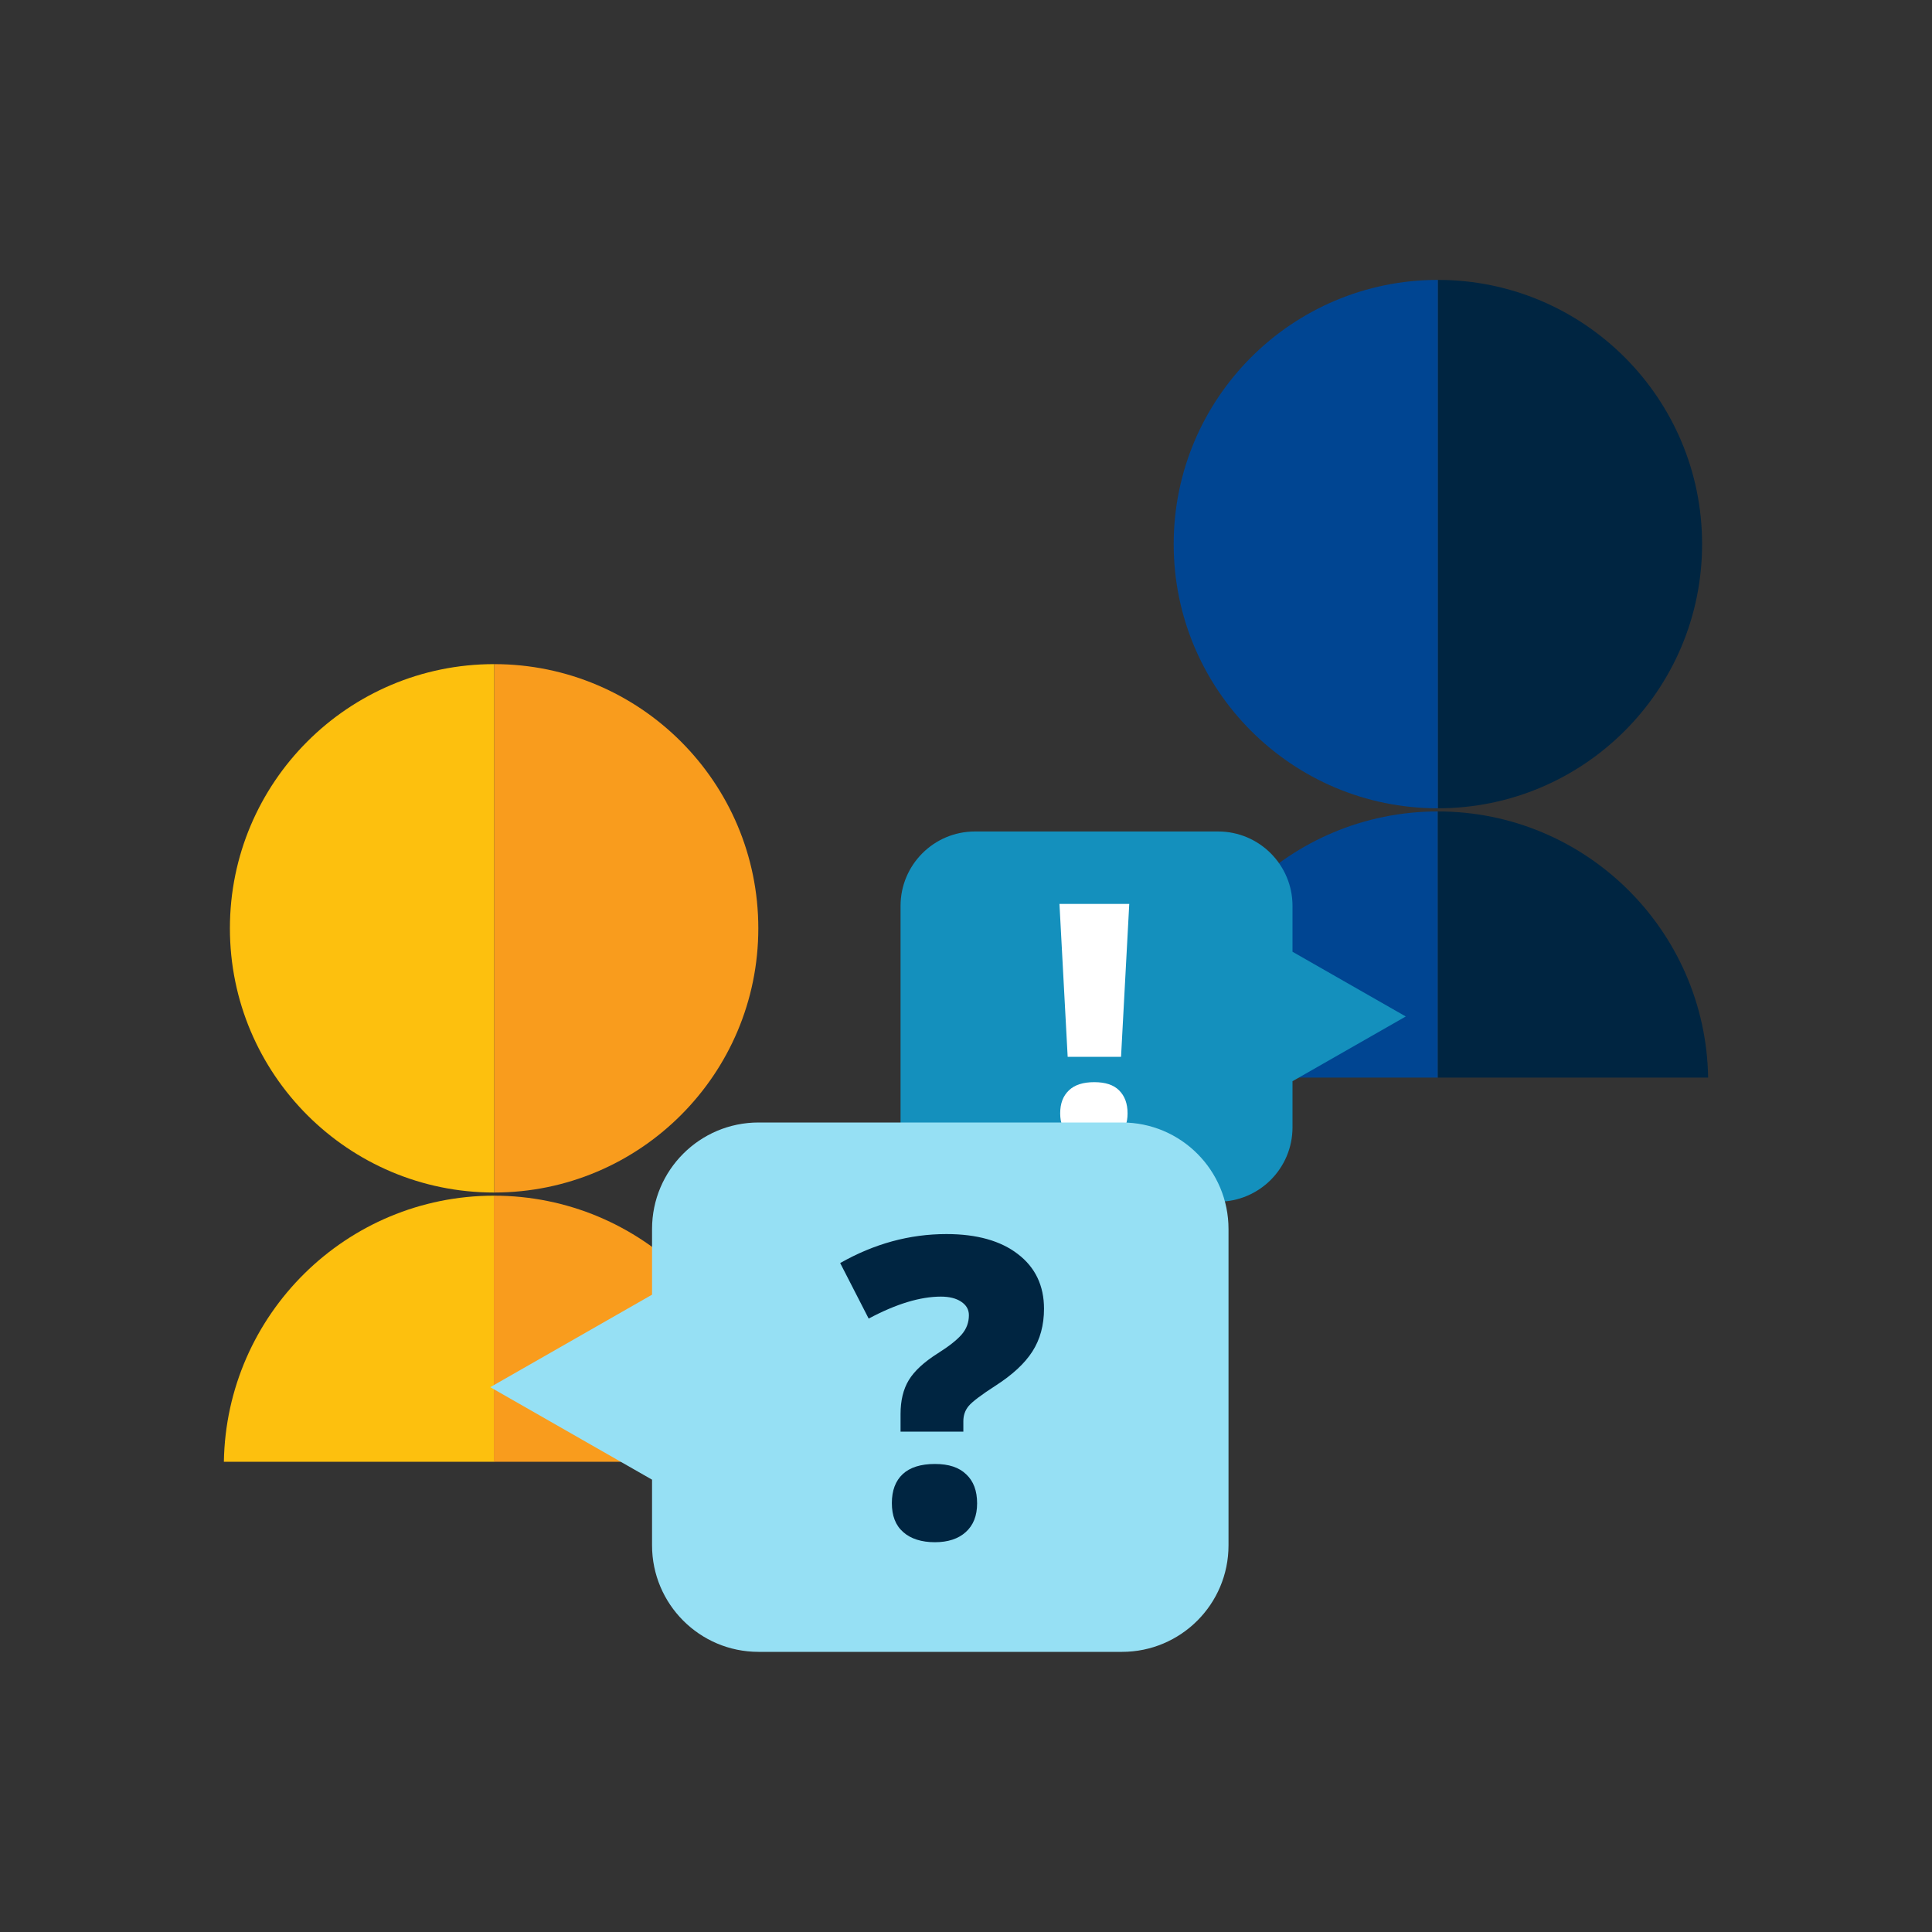 <?xml version="1.0" encoding="UTF-8"?>
<svg xmlns="http://www.w3.org/2000/svg" id="Calque_6" data-name="Calque 6" viewBox="0 0 80 80">
  <rect x="0" y="0" width="80" height="80" fill="#333333" stroke="none"/>
  <defs>
    <style>
      .cls-1 {
        fill: #fff;
      }

      .cls-2 {
        fill: #004592;
      }

      .cls-3 {
        fill: #002541;
      }

      .cls-4 {
        fill: #f99c1d;
      }

      .cls-5 {
        fill: #96e0f4;
      }

      .cls-6 {
        fill: #1490bd;
      }

      .cls-7 {
        fill: #fdc00e;
      }
    </style>
  </defs>
  <g>
    <path class="cls-3" d="m59.54,33.47c6.04,0,10.94-4.9,10.94-10.94s-4.9-10.94-10.94-10.94v21.87Z"></path>
    <path class="cls-2" d="m59.54,33.47c-6.04,0-10.94-4.9-10.94-10.94s4.9-10.94,10.94-10.94v21.87Z"></path>
    <path class="cls-2" d="m59.54,44.62v-11.02h0c-6.12,0-11.09,4.92-11.19,11.02h11.19Z"></path>
    <path class="cls-3" d="m70.73,44.62c-.1-6.1-5.07-11.02-11.19-11.02v11.02h11.19Z"></path>
  </g>
  <path class="cls-6" d="m53.52,46.67v-1.9l4.69-2.68-4.69-2.68v-1.9c0-1.7-1.38-3.08-3.08-3.08h-10.07c-1.7,0-3.08,1.38-3.08,3.08v9.17c0,1.7,1.38,3.08,3.08,3.08h10.07c1.7,0,3.08-1.38,3.08-3.08Z"></path>
  <g>
    <path class="cls-4" d="m20.46,49.38c6.04,0,10.94-4.9,10.94-10.94s-4.9-10.94-10.94-10.94v21.87Z"></path>
    <path class="cls-7" d="m20.46,49.38c-6.04,0-10.94-4.9-10.94-10.94s4.9-10.94,10.94-10.94v21.87Z"></path>
    <path class="cls-7" d="m20.46,60.53v-11.02h0c-6.12,0-11.09,4.92-11.19,11.02h11.19Z"></path>
    <path class="cls-4" d="m31.64,60.53c-.1-6.1-5.07-11.02-11.19-11.02v11.02h11.19Z"></path>
  </g>
  <path class="cls-1" d="m46.42,43.76h-2.21l-.34-6.33h2.89l-.34,6.33Zm-2.52,2.34c0-.41.12-.72.36-.95.24-.23.59-.34,1.05-.34s.8.11,1.03.34c.23.23.35.54.35.95s-.12.71-.36.94-.58.34-1.02.34-.79-.11-1.04-.34-.37-.54-.37-.94Z"></path>
  <path class="cls-5" d="m27,50.89v2.72l-6.7,3.83,6.7,3.83v2.72c0,2.43,1.97,4.41,4.41,4.41h15.05c2.43,0,4.41-1.97,4.41-4.41v-13.1c0-2.43-1.97-4.41-4.41-4.41h-15.05c-2.43,0-4.41,1.97-4.41,4.41Z"></path>
  <path class="cls-3" d="m37.29,59.28v-.73c0-.55.11-1.02.34-1.4.23-.38.63-.75,1.2-1.11.46-.29.79-.55.99-.78.2-.23.3-.5.3-.8,0-.24-.11-.42-.32-.56-.21-.14-.49-.21-.84-.21-.85,0-1.85.3-2.99.91l-1.18-2.3c1.41-.8,2.87-1.2,4.4-1.2,1.26,0,2.25.28,2.96.83.72.55,1.08,1.31,1.08,2.26,0,.68-.16,1.27-.48,1.77-.32.5-.83.97-1.53,1.42-.59.38-.96.66-1.11.84-.15.18-.22.39-.22.63v.43h-2.6Zm-.36,2.96c0-.52.15-.92.45-1.2.3-.28.75-.42,1.33-.42s1,.14,1.3.43c.3.28.45.68.45,1.2s-.16.91-.47,1.19c-.31.28-.74.42-1.28.42s-1-.14-1.31-.42c-.32-.28-.47-.68-.47-1.2Z"></path>
</svg>
